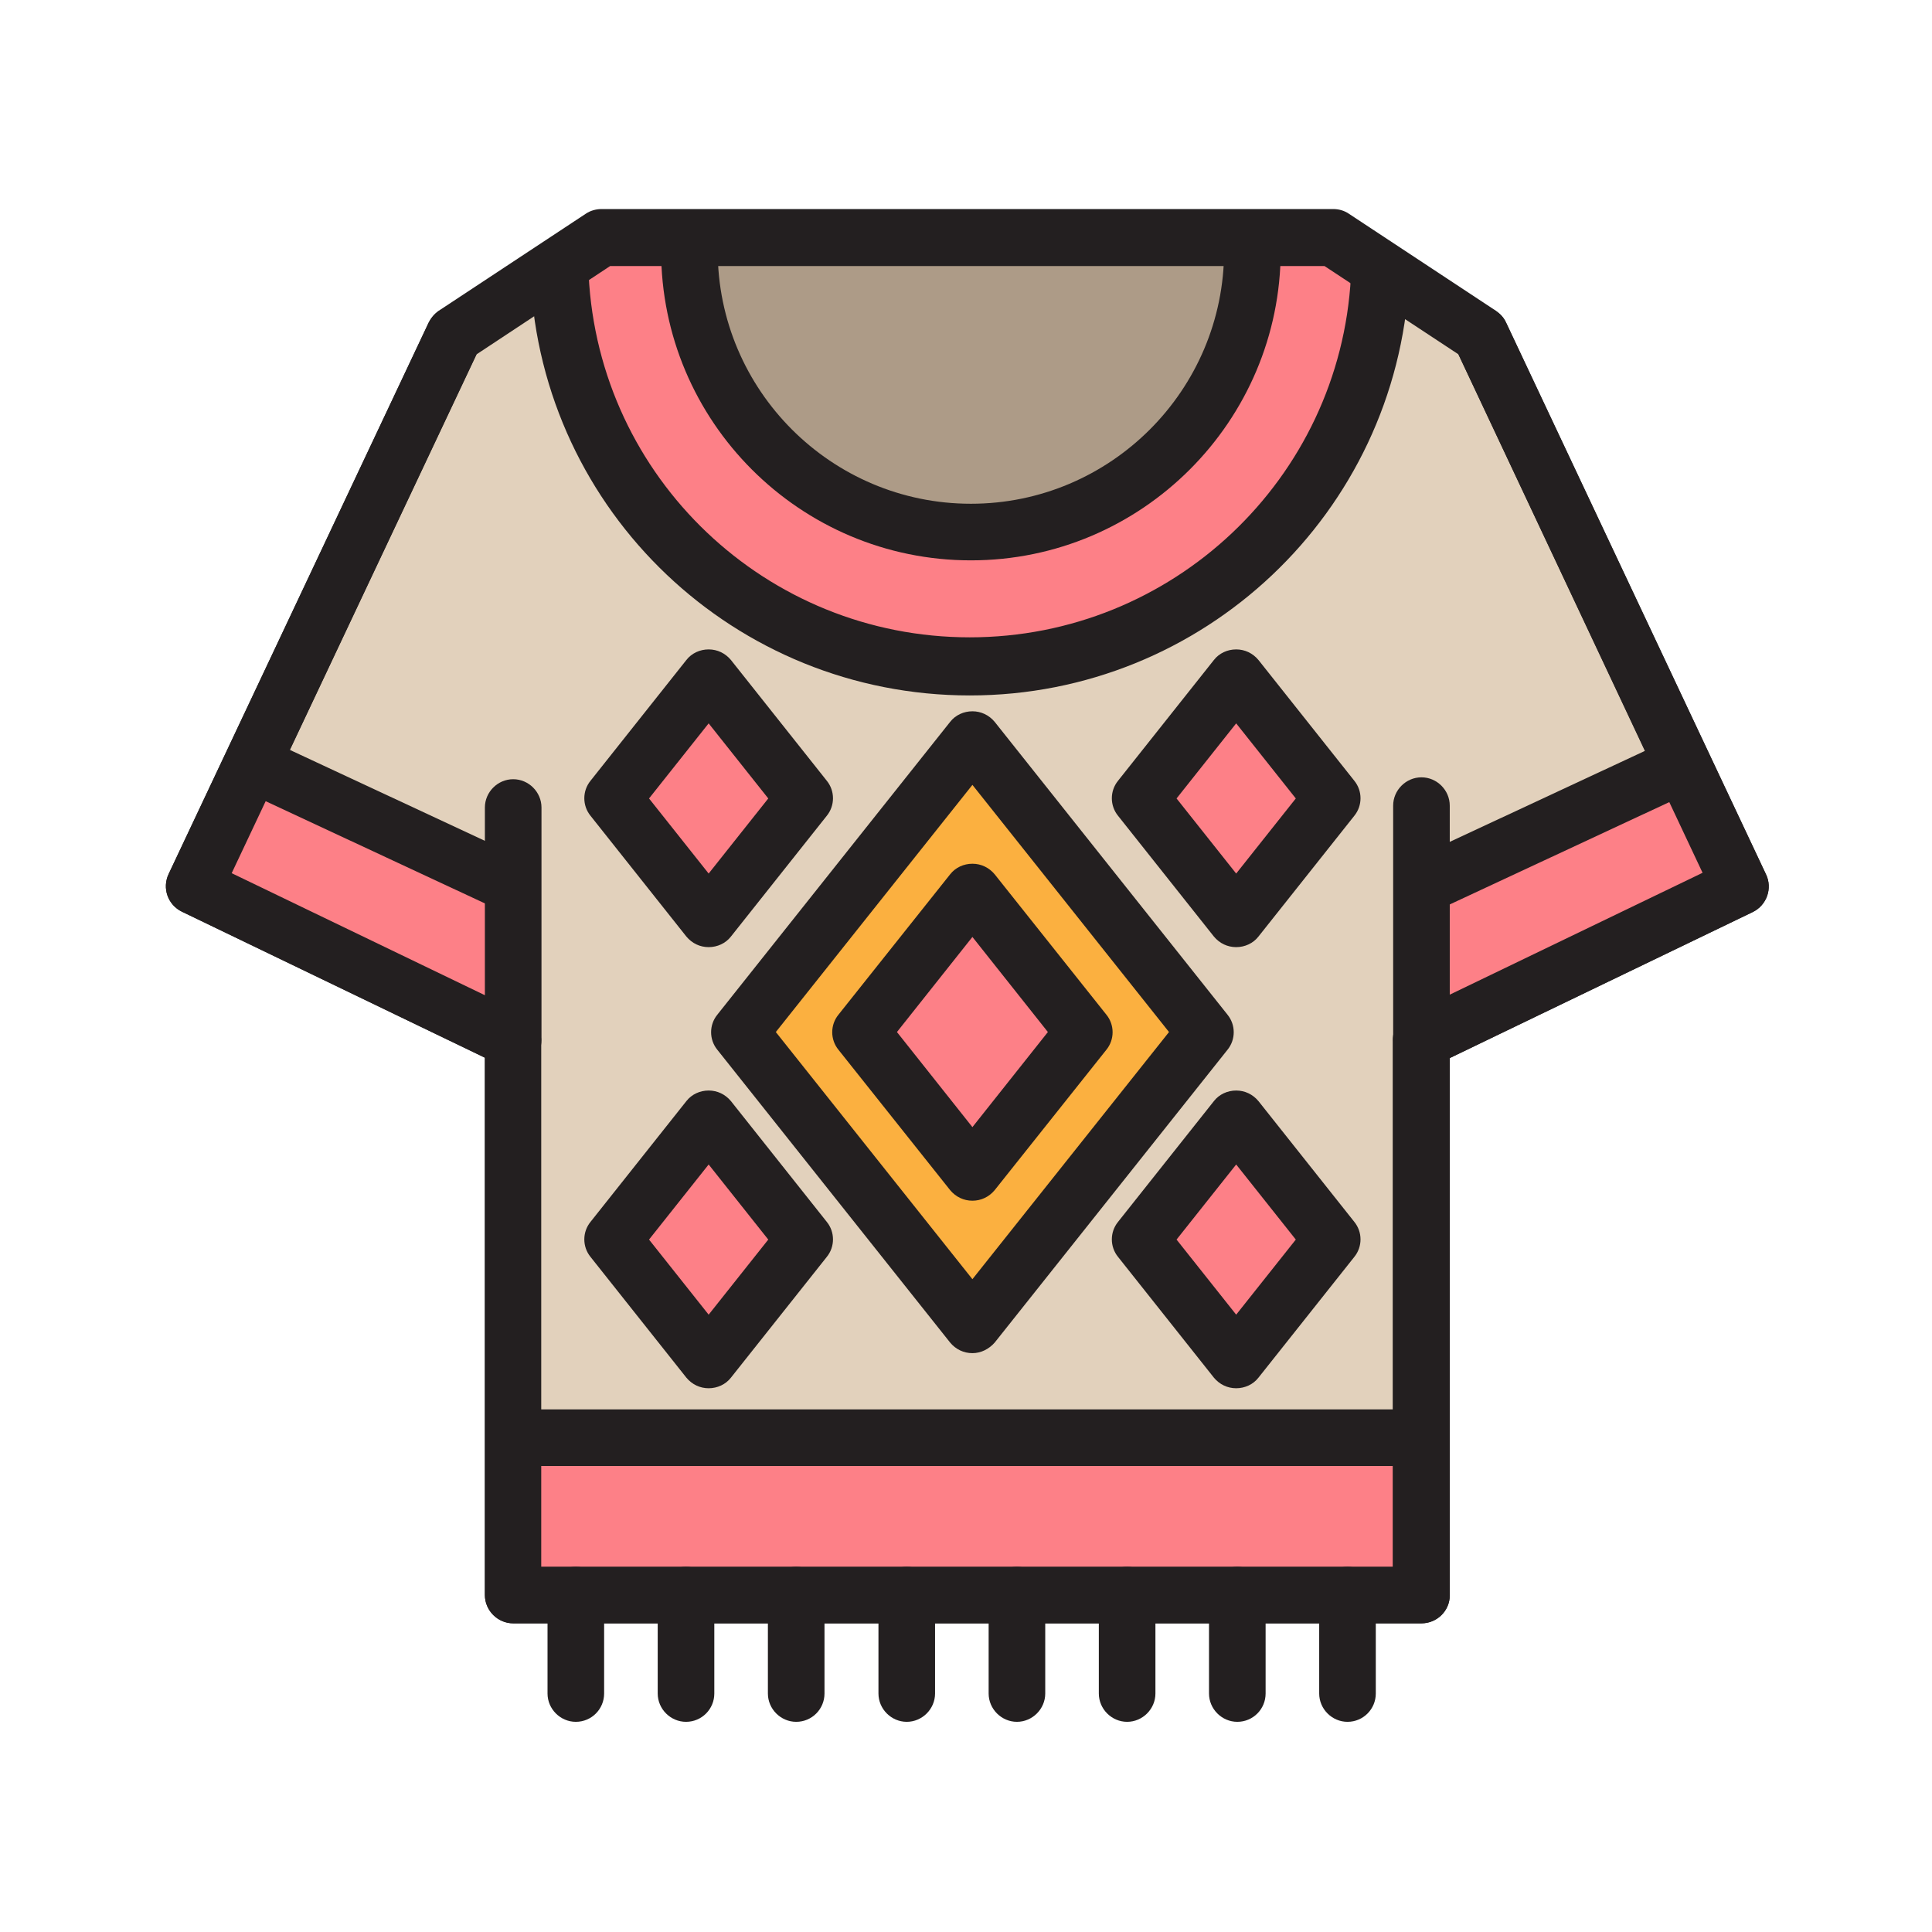 <?xml version="1.0" encoding="utf-8"?>
<!-- Generator: Adobe Illustrator 25.0.0, SVG Export Plug-In . SVG Version: 6.00 Build 0)  -->
<svg version="1.0" id="Layer_1" xmlns="http://www.w3.org/2000/svg" xmlns:xlink="http://www.w3.org/1999/xlink" x="0px" y="0px"
	 viewBox="0 0 512 512" style="enable-background:new 0 0 512 512;" xml:space="preserve">
<g>
	<path style="fill:#E2D1BC;" d="M392.4,88.8l-57.4-24c0.8,0.8-51.5,0.3-73.7,0.1v-0.1c0,0-1.8,0-4.9,0.1c-3.1,0-4.9-0.1-4.9-0.1v0.1
		c-22.2,0.2-74.6,0.8-73.7-0.1l-57.4,24L51.5,234.9l84.5,40.7v147.1h115.5h9.7h115.5V275.6l84.5-40.7L392.4,88.8z"/>
	<path style="fill:#AD9B87;" d="M261.2,64.9v-0.1c0,0-1.8,0-4.9,0.1c-3.1,0-4.9-0.1-4.9-0.1v0.1c-18.7,0.2-59,0.6-70.6,0.2
		c0,0.6,0,1.2,0,1.7c0,42.6,34.6,77.2,77.2,77.2s77.2-34.6,77.2-77.2c0-0.6,0-1.3,0-1.9l-0.3-0.1C335.8,65.7,283.4,65.2,261.2,64.9z
		"/>
	<rect x="135" y="378.9" style="fill:#FD8087;" width="237.9" height="39.7"/>
	<g>
		<path style="fill:#231F20;" d="M376.7,430.2H136c-4.1,0-7.5-3.4-7.5-7.5V280.3l-80.3-38.7c-3.7-1.8-5.3-6.2-3.5-10l68.9-146.1
			c1.8-3.7,6.2-5.4,10-3.6c3.7,1.8,5.4,6.2,3.6,10L61.4,231.4l77.8,37.5c2.6,1.2,4.2,3.9,4.2,6.8v139.6h225.7V275.6
			c0-2.9,1.7-5.5,4.2-6.8l77.8-37.5L385.6,92c-1.8-3.7-0.2-8.2,3.6-10c3.7-1.8,8.2-0.2,10,3.6L468,231.7c1.8,3.7,0.2,8.2-3.5,10
			l-80.3,38.7v142.4C384.2,426.9,380.8,430.2,376.7,430.2z"/>
	</g>
	<path style="fill:#FD8087;" d="M150.6,79.2c11.3,94.5,105.3,100.4,105.3,100.4c100.8-8.1,109.4-100.4,109.4-100.4l-11.7-13.1
		l-14,0.5l-6.8,4.5c0,0-8.6,67.5-76.1,68.4s-75.2-70.2-75.2-70.2l-7.2-7.2l-13.1,3.2l-9,7.7"/>
	<polyline style="fill:#FD8087;" points="374.4,235.4 447.5,202.3 462.1,233.8 378.1,277.7 	"/>
	<polyline style="fill:#FD8087;" points="141.1,235.4 68,202.3 53.4,233.8 137.4,277.7 	"/>
	<g>
		<path style="fill:#231F20;" d="M136,283.1c-4.1,0-7.5-3.4-7.5-7.5V214c0-4.1,3.4-7.5,7.5-7.5s7.5,3.4,7.5,7.5v61.6
			C143.5,279.7,140.1,283.1,136,283.1z"/>
	</g>
	<g>
		<path style="fill:#231F20;" d="M376.7,282.6c-4.1,0-7.5-3.4-7.5-7.5v-61.6c0-4.1,3.4-7.5,7.5-7.5s7.5,3.4,7.5,7.5v61.6
			C384.2,279.2,380.8,282.6,376.7,282.6z"/>
	</g>
	<g>
		<path style="fill:#231F20;" d="M257.3,148.5c-45.3,0-82.1-36.8-82.1-82.1c0-4.1,3.4-7.5,7.5-7.5s7.5,3.4,7.5,7.5
			c0,37,30.1,67.1,67.1,67.1s67.1-30.1,67.1-67.1c0-4.1,3.4-7.5,7.5-7.5s7.5,3.4,7.5,7.5C339.4,111.6,302.6,148.5,257.3,148.5z"/>
	</g>
	<g>
		<path style="fill:#231F20;" d="M257,184.3c-62.2,0-113.3-48.6-116.4-110.6c-0.2-4.3,3.1-7.9,7.3-8.1c4.3-0.2,7.9,3.1,8.1,7.3
			c2.7,53.8,47.1,96,101,96c53.7,0,98.1-42,101-95.5c0.2-4.3,3.9-7.5,8.1-7.3c4.3,0.2,7.5,3.9,7.3,8.1
			C370,135.9,318.9,184.3,257,184.3z"/>
	</g>
	<g>
		<path style="fill:#231F20;" d="M376,388.5H138.1c-4.1,0-7.5-3.4-7.5-7.5s3.4-7.5,7.5-7.5H376c4.1,0,7.5,3.4,7.5,7.5
			S380.1,388.5,376,388.5z"/>
	</g>
	<g>
		<path style="fill:#231F20;" d="M376.7,430.2H136c-4.1,0-7.5-3.4-7.5-7.5V280.3l-80.3-38.7c-3.7-1.8-5.3-6.2-3.5-10l68.9-146.1
			c0.6-1.2,1.5-2.3,2.6-3.1l39.1-25.8c1.2-0.8,2.7-1.2,4.1-1.2h193.9c1.5,0,2.9,0.4,4.1,1.2l39.1,25.8c1.1,0.8,2.1,1.8,2.6,3.1
			L468,231.7c1.8,3.7,0.2,8.2-3.5,10l-80.3,38.7v142.4C384.2,426.9,380.8,430.2,376.7,430.2z M143.5,415.2h225.7V275.6
			c0-2.9,1.7-5.5,4.2-6.8l77.8-37.5L386.5,93.9L351,70.5H161.7l-35.4,23.4L61.4,231.4l77.8,37.5c2.6,1.2,4.2,3.9,4.2,6.8V415.2z"/>
	</g>
	<g>
		<path style="fill:#231F20;" d="M378.4,241.6c-2.8,0-5.5-1.6-6.8-4.3c-1.8-3.8-0.1-8.2,3.6-10l66.5-31c3.8-1.8,8.2-0.1,10,3.6
			c1.8,3.8,0.1,8.2-3.6,10l-66.5,31C380.5,241.4,379.4,241.6,378.4,241.6z"/>
	</g>
	<g>
		<path style="fill:#231F20;" d="M134.9,241.6c-1.1,0-2.1-0.2-3.2-0.7l-66.5-31c-3.8-1.8-5.4-6.2-3.6-10c1.8-3.8,6.2-5.4,10-3.6
			l66.5,31c3.8,1.8,5.4,6.2,3.6,10C140.4,240,137.7,241.6,134.9,241.6z"/>
	</g>
	<g>
		<g>
			<polygon style="fill:#FBB040;" points="319.4,273.5 257.7,351.1 196,273.5 257.7,195.9 			"/>
			<path style="fill:#231F20;" d="M257.7,358.6c-2.3,0-4.4-1-5.9-2.8l-61.7-77.6c-2.2-2.7-2.2-6.6,0-9.3l61.7-77.6
				c1.4-1.8,3.6-2.8,5.9-2.8s4.4,1,5.9,2.8l61.7,77.6c2.2,2.7,2.2,6.6,0,9.3l-61.7,77.6C262.1,357.5,260,358.6,257.7,358.6z
				 M205.6,273.5l52.1,65.5l52.1-65.5L257.7,208L205.6,273.5z"/>
		</g>
	</g>
	<g>
		<g>
			<polygon style="fill:#FD8087;" points="287.3,273.5 257.7,310.7 228.1,273.5 257.7,236.3 			"/>
			<path style="fill:#231F20;" d="M257.7,318.2c-2.3,0-4.4-1-5.9-2.8l-29.6-37.2c-2.2-2.7-2.2-6.6,0-9.3l29.6-37.2
				c1.4-1.8,3.6-2.8,5.9-2.8s4.4,1,5.9,2.8l29.6,37.2c2.2,2.7,2.2,6.6,0,9.3l-29.6,37.2C262.1,317.2,260,318.2,257.7,318.2z
				 M237.7,273.5l20,25.2l20-25.2l-20-25.2L237.7,273.5z"/>
		</g>
	</g>
	<g>
		<g>
			<polygon style="fill:#FD8087;" points="353,211.6 327.6,243.5 302.2,211.6 327.6,179.6 			"/>
			<path style="fill:#231F20;" d="M327.6,251L327.6,251c-2.3,0-4.4-1-5.9-2.8l-25.4-32c-2.2-2.7-2.2-6.6,0-9.3l25.4-32
				c1.4-1.8,3.6-2.8,5.9-2.8s4.4,1,5.9,2.8l25.4,32c2.2,2.7,2.2,6.6,0,9.3l-25.4,32C332.1,250,329.9,251,327.6,251z M311.8,211.6
				l15.8,19.9l15.8-19.9l-15.8-19.9L311.8,211.6z"/>
		</g>
	</g>
	<g>
		<g>
			<polygon style="fill:#FD8087;" points="353,328.5 327.6,360.4 302.2,328.5 327.6,296.5 			"/>
			<path style="fill:#231F20;" d="M327.6,367.9c-2.3,0-4.4-1-5.9-2.8l-25.4-32c-2.2-2.7-2.2-6.6,0-9.3l25.4-32
				c1.4-1.8,3.6-2.8,5.9-2.8s4.4,1,5.9,2.8l25.4,32c2.2,2.7,2.2,6.6,0,9.3l-25.4,32C332.1,366.9,329.9,367.9,327.6,367.9z
				 M311.8,328.5l15.8,19.9l15.8-19.9l-15.8-19.9L311.8,328.5z"/>
		</g>
	</g>
	<g>
		<g>
			<polygon style="fill:#FD8087;" points="213.2,211.6 187.8,243.5 162.4,211.6 187.8,179.6 			"/>
			<path style="fill:#231F20;" d="M187.8,251L187.8,251c-2.3,0-4.4-1-5.9-2.8l-25.4-32c-2.2-2.7-2.2-6.6,0-9.3l25.4-32
				c1.4-1.8,3.6-2.8,5.9-2.8s4.4,1,5.9,2.8l25.4,32c2.2,2.7,2.2,6.6,0,9.3l-25.4,32C192.3,250,190.1,251,187.8,251z M172,211.6
				l15.8,19.9l15.8-19.9l-15.8-19.9L172,211.6z"/>
		</g>
	</g>
	<g>
		<g>
			<polygon style="fill:#FD8087;" points="213.2,328.5 187.8,360.4 162.4,328.5 187.8,296.5 			"/>
			<path style="fill:#231F20;" d="M187.8,367.9c-2.3,0-4.4-1-5.9-2.8l-25.4-32c-2.2-2.7-2.2-6.6,0-9.3l25.4-32
				c1.4-1.8,3.6-2.8,5.9-2.8s4.4,1,5.9,2.8l25.4,32c2.2,2.7,2.2,6.6,0,9.3l-25.4,32C192.3,366.9,190.1,367.9,187.8,367.9z
				 M172,328.5l15.8,19.9l15.8-19.9l-15.8-19.9L172,328.5z"/>
		</g>
	</g>
	<g>
		<path style="fill:#231F20;" d="M152.6,456.3c-4.1,0-7.5-3.4-7.5-7.5v-26.1c0-4.1,3.4-7.5,7.5-7.5s7.5,3.4,7.5,7.5v26.1
			C160.1,452.9,156.8,456.3,152.6,456.3z"/>
	</g>
	<g>
		<path style="fill:#231F20;" d="M181.8,456.3c-4.1,0-7.5-3.4-7.5-7.5v-26.1c0-4.1,3.4-7.5,7.5-7.5s7.5,3.4,7.5,7.5v26.1
			C189.3,452.9,186,456.3,181.8,456.3z"/>
	</g>
	<g>
		<path style="fill:#231F20;" d="M211,456.3c-4.1,0-7.5-3.4-7.5-7.5v-26.1c0-4.1,3.4-7.5,7.5-7.5s7.5,3.4,7.5,7.5v26.1
			C218.5,452.9,215.2,456.3,211,456.3z"/>
	</g>
	<g>
		<path style="fill:#231F20;" d="M240.3,456.3c-4.1,0-7.5-3.4-7.5-7.5v-26.1c0-4.1,3.4-7.5,7.5-7.5s7.5,3.4,7.5,7.5v26.1
			C247.8,452.9,244.4,456.3,240.3,456.3z"/>
	</g>
	<g>
		<path style="fill:#231F20;" d="M269.5,456.3c-4.1,0-7.5-3.4-7.5-7.5v-26.1c0-4.1,3.4-7.5,7.5-7.5s7.5,3.4,7.5,7.5v26.1
			C277,452.9,273.6,456.3,269.5,456.3z"/>
	</g>
	<g>
		<path style="fill:#231F20;" d="M298.7,456.3c-4.1,0-7.5-3.4-7.5-7.5v-26.1c0-4.1,3.4-7.5,7.5-7.5s7.5,3.4,7.5,7.5v26.1
			C306.2,452.9,302.8,456.3,298.7,456.3z"/>
	</g>
	<g>
		<path style="fill:#231F20;" d="M327.9,456.3c-4.1,0-7.5-3.4-7.5-7.5v-26.1c0-4.1,3.4-7.5,7.5-7.5s7.5,3.4,7.5,7.5v26.1
			C335.4,452.9,332.1,456.3,327.9,456.3z"/>
	</g>
	<g>
		<path style="fill:#231F20;" d="M357.1,456.3c-4.1,0-7.5-3.4-7.5-7.5v-26.1c0-4.1,3.4-7.5,7.5-7.5s7.5,3.4,7.5,7.5v26.1
			C364.6,452.9,361.3,456.3,357.1,456.3z"/>
	</g>
</g>
</svg>
